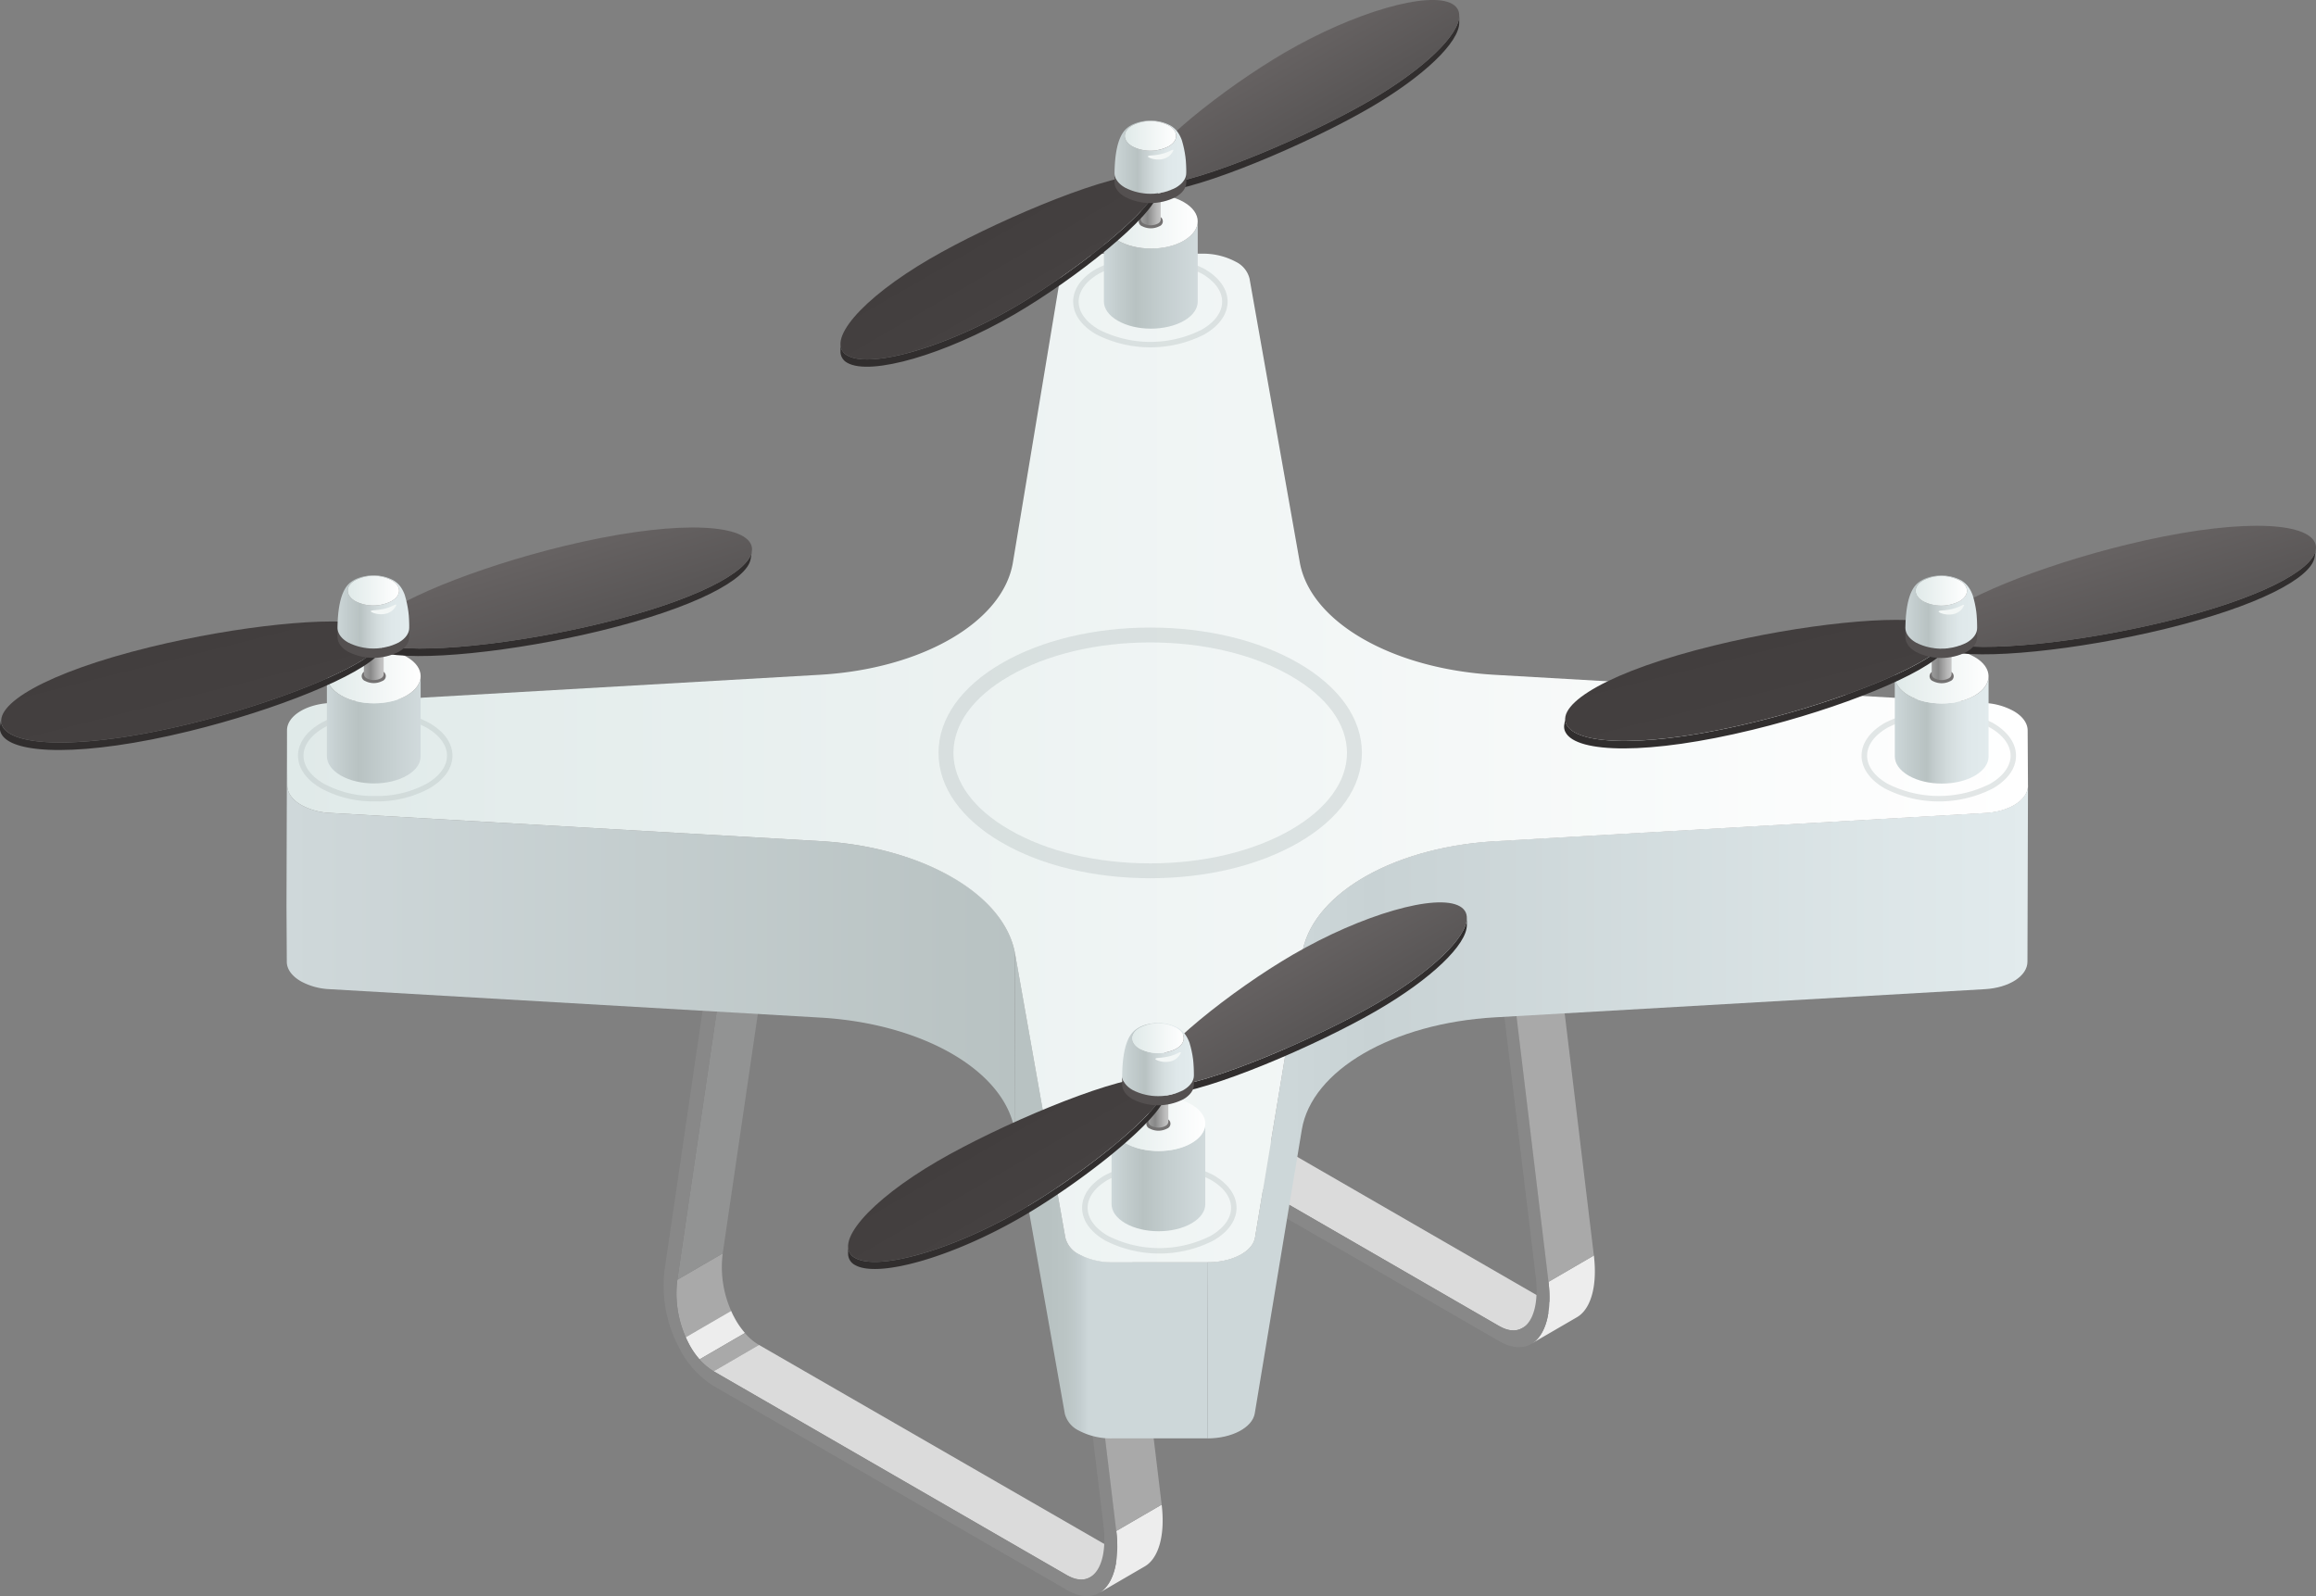 <svg xmlns="http://www.w3.org/2000/svg" xmlns:xlink="http://www.w3.org/1999/xlink" viewBox="0 0 587.14 404.67"><rect x="0" y="0" width="587.14" height="404.67" fill="#808080" stroke="none"/><defs><style>.cls-1{fill:none;}.cls-2{isolation:isolate;}.cls-3{fill:#a9a9a9;}.cls-4{fill:#ededed;}.cls-5{fill:#dbdbdb;}.cls-6{fill:#e9e9e9;}.cls-7{fill:#929393;}.cls-8{fill:#888;}.cls-9{fill:#c9c9c9;}.cls-10{fill:url(#linear-gradient);}.cls-11{fill:url(#linear-gradient-2);}.cls-12{fill:url(#linear-gradient-3);}.cls-13{fill:url(#linear-gradient-4);}.cls-14{fill:#bac4c4;opacity:0.4;}.cls-15{clip-path:url(#clip-path);}.cls-16{fill:url(#linear-gradient-5);}.cls-17{fill:url(#linear-gradient-6);}.cls-18{opacity:0.8;}.cls-19{fill:#545050;}.cls-20{clip-path:url(#clip-path-2);}.cls-21{fill:url(#linear-gradient-7);}.cls-22{fill:url(#linear-gradient-8);}.cls-23{clip-path:url(#clip-path-3);}.cls-24{fill:#312e2e;}.cls-25{clip-path:url(#clip-path-4);}.cls-26{fill:url(#linear-gradient-9);}.cls-27{fill:url(#linear-gradient-10);}.cls-28{clip-path:url(#clip-path-5);}.cls-29{clip-path:url(#clip-path-6);}.cls-30{fill:url(#linear-gradient-11);}.cls-31{fill:#f3f7f6;}.cls-32{fill:url(#linear-gradient-12);}.cls-33{clip-path:url(#clip-path-7);}.cls-34{fill:url(#linear-gradient-13);}.cls-35{fill:url(#linear-gradient-14);}.cls-36{clip-path:url(#clip-path-8);}.cls-37{fill:url(#linear-gradient-15);}.cls-38{fill:url(#linear-gradient-16);}.cls-39{clip-path:url(#clip-path-9);}.cls-40{clip-path:url(#clip-path-10);}.cls-41{fill:url(#linear-gradient-17);}.cls-42{fill:url(#linear-gradient-18);}.cls-43{clip-path:url(#clip-path-11);}.cls-44{clip-path:url(#clip-path-12);}.cls-45{fill:url(#linear-gradient-19);}.cls-46{fill:url(#linear-gradient-20);}.cls-47{clip-path:url(#clip-path-13);}.cls-48{fill:url(#linear-gradient-21);}.cls-49{fill:url(#linear-gradient-22);}.cls-50{clip-path:url(#clip-path-14);}.cls-51{fill:url(#linear-gradient-23);}.cls-52{fill:url(#linear-gradient-24);}.cls-53{clip-path:url(#clip-path-15);}.cls-54{clip-path:url(#clip-path-16);}.cls-55{fill:url(#linear-gradient-25);}.cls-56{fill:url(#linear-gradient-26);}.cls-57{clip-path:url(#clip-path-17);}.cls-58{clip-path:url(#clip-path-18);}.cls-59{fill:url(#linear-gradient-27);}.cls-60{fill:url(#linear-gradient-28);}.cls-61{clip-path:url(#clip-path-19);}.cls-62{fill:url(#linear-gradient-29);}.cls-63{fill:url(#linear-gradient-30);}.cls-64{clip-path:url(#clip-path-20);}.cls-65{fill:url(#linear-gradient-31);}.cls-66{fill:url(#linear-gradient-32);}.cls-67{clip-path:url(#clip-path-21);}.cls-68{clip-path:url(#clip-path-22);}.cls-69{fill:url(#linear-gradient-33);}.cls-70{fill:url(#linear-gradient-34);}.cls-71{clip-path:url(#clip-path-23);}.cls-72{clip-path:url(#clip-path-24);}.cls-73{fill:url(#linear-gradient-35);}.cls-74{fill:url(#linear-gradient-36);}</style><linearGradient id="linear-gradient" x1="72.63" y1="235.81" x2="257.33" y2="235.81" gradientUnits="userSpaceOnUse"><stop offset="0" stop-color="#cfd8da"/><stop offset="1" stop-color="#b8c2c2"/></linearGradient><linearGradient id="linear-gradient-2" x1="306.09" y1="281.92" x2="514.12" y2="281.92" gradientUnits="userSpaceOnUse"><stop offset="0.1" stop-color="#cdd7d9"/><stop offset="0.2" stop-color="#c8d2d4"/><stop offset="1" stop-color="#e2ebed"/></linearGradient><linearGradient id="linear-gradient-3" x1="257.2" y1="303.21" x2="306.22" y2="303.21" gradientUnits="userSpaceOnUse"><stop offset="0.18" stop-color="#b8c2c2"/><stop offset="0.27" stop-color="#bbc5c5"/><stop offset="0.34" stop-color="#c3cdcf"/><stop offset="0.38" stop-color="#cdd7d9"/></linearGradient><linearGradient id="linear-gradient-4" x1="72.76" y1="192.18" x2="514.12" y2="192.18" gradientUnits="userSpaceOnUse"><stop offset="0" stop-color="#e0eae9"/><stop offset="1" stop-color="#fff"/></linearGradient><clipPath id="clip-path"><path class="cls-1" d="M504.13,171.5l0,20.32c0,1.75-1.16,3.5-3.45,4.84-4.63,2.69-12.16,2.68-16.81,0-2.35-1.36-3.52-3.13-3.51-4.91l0-20.32c0,1.77,1.16,3.55,3.51,4.9,4.65,2.69,12.18,2.69,16.8,0C503,175,504.12,173.25,504.13,171.5Z"/></clipPath><linearGradient id="linear-gradient-5" x1="480.34" y1="185.05" x2="504.13" y2="185.05" gradientUnits="userSpaceOnUse"><stop offset="0" stop-color="#cdd7d9"/><stop offset="0.13" stop-color="#c4cecf"/><stop offset="0.34" stop-color="#b8c2c2"/><stop offset="0.43" stop-color="#c4cdce"/><stop offset="0.6" stop-color="#d5dedf"/><stop offset="0.78" stop-color="#dfe8ea"/><stop offset="1" stop-color="#e2ebed"/></linearGradient><linearGradient id="linear-gradient-6" x1="480.36" y1="171.46" x2="504.13" y2="171.46" xlink:href="#linear-gradient-4"/><clipPath id="clip-path-2"><path class="cls-1" d="M494.75,164.15V171a1.26,1.26,0,0,1-.73,1,3.94,3.94,0,0,1-3.57,0,1.28,1.28,0,0,1-.74-1v-6.88a1.26,1.26,0,0,0,.75,1,3.92,3.92,0,0,0,3.56,0A1.23,1.23,0,0,0,494.75,164.15Z"/></clipPath><linearGradient id="linear-gradient-7" x1="489.71" y1="168.31" x2="494.75" y2="168.31" gradientUnits="userSpaceOnUse"><stop offset="0" stop-color="#9c9c9c"/><stop offset="0.11" stop-color="#959595"/><stop offset="0.34" stop-color="#888"/><stop offset="0.49" stop-color="#999"/><stop offset="0.82" stop-color="#bababa"/><stop offset="1" stop-color="#c6c6c6"/></linearGradient><linearGradient id="linear-gradient-8" x1="489.71" y1="164.15" x2="494.75" y2="164.15" xlink:href="#linear-gradient-4"/><clipPath id="clip-path-3"><path class="cls-1" d="M587.1,139.35l-.3,1.91c-.85,5.29-14.39,12.45-37.81,18.17-22.15,5.41-46.95,8-56,5.54l.3-1.91c9.08,2.47,33.89-.13,56-5.54C572.72,151.8,586.26,144.64,587.1,139.35Z"/></clipPath><clipPath id="clip-path-4"><path class="cls-1" d="M396.53,183.69l.3-1.91a3,3,0,0,0,.31,1.94c2.79,5.37,21.12,5.8,47.56-.66,22.17-5.42,43.8-14.15,48.56-20L493,165c-4.77,5.85-26.39,14.59-48.57,20-26.44,6.46-44.77,6-47.55.66A3,3,0,0,1,396.53,183.69Z"/></clipPath><linearGradient id="linear-gradient-9" x1="442.07" y1="161.18" x2="449.48" y2="190.49" gradientUnits="userSpaceOnUse"><stop offset="0" stop-color="#423e3e"/><stop offset="1" stop-color="#454141"/></linearGradient><linearGradient id="linear-gradient-10" x1="536.09" y1="139.62" x2="542.23" y2="159.63" gradientUnits="userSpaceOnUse"><stop offset="0" stop-color="#666262"/><stop offset="1" stop-color="#585555"/></linearGradient><clipPath id="clip-path-5"><path class="cls-1" d="M501.23,159.23v2.36c0,1.34-.89,2.67-2.65,3.69a14.15,14.15,0,0,1-12.86,0c-1.79-1-2.69-2.39-2.68-3.75v-2.35c0,1.36.9,2.72,2.69,3.75a14.15,14.15,0,0,0,12.86,0C500.35,161.91,501.23,160.57,501.23,159.23Z"/></clipPath><clipPath id="clip-path-6"><path class="cls-1" d="M497.15,147.13a6.46,6.46,0,0,1,3,3.92,25.74,25.74,0,0,1,1.08,8.18c0,1.34-.88,2.68-2.64,3.7a14.15,14.15,0,0,1-12.86,0c-1.79-1-2.69-2.39-2.69-3.75.13-8.78,2.41-10.74,3.27-11.47a8.79,8.79,0,0,1,5.3-1.78,10.7,10.7,0,0,1,5.54,1.2.4.4,0,0,0-.41,0,10.11,10.11,0,0,0-9.18,0c-2.53,1.47-2.52,3.85,0,5.32a10.11,10.11,0,0,0,9.18,0c2.53-1.47,2.52-3.85,0-5.32A.4.4,0,0,1,497.15,147.13Z"/></clipPath><linearGradient id="linear-gradient-11" x1="482.73" y1="155.2" x2="500.83" y2="155.2" xlink:href="#linear-gradient-5"/><linearGradient id="linear-gradient-12" x1="485.67" y1="149.8" x2="498.66" y2="149.8" xlink:href="#linear-gradient-4"/><clipPath id="clip-path-7"><path class="cls-1" d="M106.64,171.46l0,20.32c0,1.76-1.15,3.5-3.45,4.84-4.63,2.69-12.16,2.68-16.81,0-2.34-1.36-3.51-3.13-3.51-4.9l0-20.33c0,1.77,1.17,3.55,3.51,4.9,4.65,2.69,12.18,2.69,16.81,0C105.48,175,106.63,173.21,106.64,171.46Z"/></clipPath><linearGradient id="linear-gradient-13" x1="82.85" y1="185.01" x2="106.64" y2="185.01" gradientUnits="userSpaceOnUse"><stop offset="0" stop-color="#cdd7d9"/><stop offset="0.13" stop-color="#c4cecf"/><stop offset="0.34" stop-color="#b8c2c2"/><stop offset="0.6" stop-color="#c3cdce"/><stop offset="1" stop-color="#d1dadc"/></linearGradient><linearGradient id="linear-gradient-14" x1="82.87" y1="171.42" x2="106.64" y2="171.42" xlink:href="#linear-gradient-4"/><clipPath id="clip-path-8"><path class="cls-1" d="M97.27,164.12V171a1.26,1.26,0,0,1-.73,1A3.92,3.92,0,0,1,93,172a1.28,1.28,0,0,1-.75-1V164.1a1.25,1.25,0,0,0,.74,1,3.92,3.92,0,0,0,3.56,0A1.25,1.25,0,0,0,97.27,164.12Z"/></clipPath><linearGradient id="linear-gradient-15" x1="92.22" y1="168.27" x2="97.27" y2="168.27" xlink:href="#linear-gradient-7"/><linearGradient id="linear-gradient-16" x1="92.23" y1="164.11" x2="97.27" y2="164.11" xlink:href="#linear-gradient-4"/><clipPath id="clip-path-9"><path class="cls-1" d="M190.61,139.79l-.3,1.91c-.84,5.29-14.38,12.44-37.81,18.16-22.14,5.41-46.95,8-56,5.55l.31-1.91c9.08,2.46,33.88-.14,56-5.55C176.23,152.23,189.77,145.08,190.61,139.79Z"/></clipPath><clipPath id="clip-path-10"><path class="cls-1" d="M0,184.12l.31-1.91a3.08,3.08,0,0,0,.31,1.95c2.78,5.36,21.11,5.79,47.55-.66,22.18-5.42,43.8-14.16,48.57-20l-.31,1.91c-4.76,5.85-26.39,14.58-48.56,20-26.44,6.45-44.77,6-47.56.66A3.08,3.08,0,0,1,0,184.12Z"/></clipPath><linearGradient id="linear-gradient-17" x1="45.59" y1="161.62" x2="52.99" y2="190.93" xlink:href="#linear-gradient-9"/><linearGradient id="linear-gradient-18" x1="139.6" y1="140.05" x2="145.75" y2="160.07" xlink:href="#linear-gradient-10"/><clipPath id="clip-path-11"><path class="cls-1" d="M103.75,159.2v2.35c0,1.34-.88,2.67-2.64,3.7a14.15,14.15,0,0,1-12.86,0c-1.8-1-2.69-2.4-2.69-3.75v-2.35c0,1.35.89,2.71,2.68,3.74a14.15,14.15,0,0,0,12.86,0C102.86,161.87,103.74,160.54,103.75,159.2Z"/></clipPath><clipPath id="clip-path-12"><path class="cls-1" d="M99.66,147.1a6.38,6.38,0,0,1,3,3.91,26.07,26.07,0,0,1,1.08,8.19c0,1.34-.89,2.67-2.65,3.69a14.15,14.15,0,0,1-12.86,0c-1.79-1-2.69-2.39-2.68-3.74.12-8.79,2.4-10.74,3.27-11.48a8.72,8.72,0,0,1,5.3-1.78,10.6,10.6,0,0,1,5.53,1.21.36.36,0,0,0-.4,0,10.13,10.13,0,0,0-9.19,0c-2.53,1.47-2.52,3.85,0,5.32a10.13,10.13,0,0,0,9.19,0c2.53-1.47,2.51-3.85,0-5.32A.36.36,0,0,1,99.66,147.1Z"/></clipPath><linearGradient id="linear-gradient-19" x1="85.24" y1="155.16" x2="103.34" y2="155.16" xlink:href="#linear-gradient-5"/><linearGradient id="linear-gradient-20" x1="88.18" y1="149.76" x2="101.18" y2="149.76" xlink:href="#linear-gradient-4"/><clipPath id="clip-path-13"><path class="cls-1" d="M303.64,56.15l0,20.33c0,1.75-1.16,3.5-3.45,4.83C295.54,84,288,84,283.36,81.31c-2.35-1.35-3.52-3.13-3.51-4.9l0-20.33c0,1.78,1.16,3.55,3.51,4.91,4.65,2.68,12.18,2.69,16.8,0C302.48,59.65,303.63,57.9,303.64,56.15Z"/></clipPath><linearGradient id="linear-gradient-21" x1="279.85" y1="69.71" x2="303.64" y2="69.71" xlink:href="#linear-gradient-13"/><linearGradient id="linear-gradient-22" x1="279.87" y1="56.12" x2="303.64" y2="56.12" xlink:href="#linear-gradient-4"/><clipPath id="clip-path-14"><path class="cls-1" d="M294.26,48.81v6.88a1.23,1.23,0,0,1-.73,1,3.94,3.94,0,0,1-3.57,0,1.26,1.26,0,0,1-.74-1V48.8a1.28,1.28,0,0,0,.75,1,3.92,3.92,0,0,0,3.56,0A1.26,1.26,0,0,0,294.26,48.81Z"/></clipPath><linearGradient id="linear-gradient-23" x1="289.22" y1="52.97" x2="294.26" y2="52.97" xlink:href="#linear-gradient-7"/><linearGradient id="linear-gradient-24" x1="289.22" y1="48.8" x2="294.26" y2="48.8" xlink:href="#linear-gradient-4"/><clipPath id="clip-path-15"><path class="cls-1" d="M369.94,4V5.76c0,4.9-8.81,13.53-22.75,21.63-15.28,8.88-42.85,20.67-53.53,21.26V46.83c10.68-.58,38.24-12.38,53.52-21.26C361.13,17.47,369.93,8.84,369.94,4Z"/></clipPath><clipPath id="clip-path-16"><path class="cls-1" d="M213.07,89V87.19a3.22,3.22,0,0,0,1.76,2.94c5.89,3.4,24.85-2.08,42.33-12.24C272.45,69,292.72,53,293.67,46.83v1.82c-1,6.17-21.22,22.18-36.5,31.06C239.67,89.87,220.71,95.35,214.82,92A3.22,3.22,0,0,1,213.07,89Z"/></clipPath><linearGradient id="linear-gradient-25" x1="248.15" y1="58.45" x2="258.83" y2="76.93" xlink:href="#linear-gradient-9"/><linearGradient id="linear-gradient-26" x1="323.94" y1="13.97" x2="334.29" y2="31.9" xlink:href="#linear-gradient-10"/><clipPath id="clip-path-17"><path class="cls-1" d="M300.74,43.89v2.35c0,1.34-.89,2.68-2.65,3.7a14.15,14.15,0,0,1-12.86,0c-1.79-1-2.69-2.39-2.68-3.75V43.84c0,1.36.9,2.71,2.69,3.75a14.15,14.15,0,0,0,12.86,0C299.86,46.57,300.74,45.23,300.74,43.89Z"/></clipPath><clipPath id="clip-path-18"><path class="cls-1" d="M296.66,31.79a6.51,6.51,0,0,1,3,3.91,26.24,26.24,0,0,1,1.07,8.19c0,1.34-.88,2.68-2.64,3.7a14.15,14.15,0,0,1-12.86,0c-1.79-1-2.69-2.39-2.69-3.75.13-8.79,2.41-10.74,3.27-11.47a8.77,8.77,0,0,1,5.3-1.79,10.63,10.63,0,0,1,5.54,1.21.38.38,0,0,0-.41,0,10.11,10.11,0,0,0-9.18,0c-2.53,1.47-2.52,3.86,0,5.33a10.11,10.11,0,0,0,9.18,0c2.53-1.47,2.52-3.86,0-5.33A.38.38,0,0,1,296.66,31.79Z"/></clipPath><linearGradient id="linear-gradient-27" x1="282.24" y1="39.86" x2="300.34" y2="39.86" xlink:href="#linear-gradient-5"/><linearGradient id="linear-gradient-28" x1="285.18" y1="34.46" x2="298.17" y2="34.46" xlink:href="#linear-gradient-4"/><clipPath id="clip-path-19"><path class="cls-1" d="M305.56,285v20.32c0,1.76-1.16,3.5-3.46,4.84-4.62,2.69-12.15,2.68-16.8,0-2.35-1.36-3.52-3.13-3.51-4.9l0-20.33c0,1.77,1.16,3.55,3.51,4.9,4.65,2.69,12.17,2.69,16.8,0C304.41,288.45,305.56,286.7,305.56,285Z"/></clipPath><linearGradient id="linear-gradient-29" x1="281.78" y1="298.5" x2="305.56" y2="298.5" xlink:href="#linear-gradient-13"/><linearGradient id="linear-gradient-30" x1="281.8" y1="284.91" x2="305.56" y2="284.91" xlink:href="#linear-gradient-4"/><clipPath id="clip-path-20"><path class="cls-1" d="M296.19,277.61v6.87a1.28,1.28,0,0,1-.73,1,3.94,3.94,0,0,1-3.57,0,1.28,1.28,0,0,1-.74-1v-6.88a1.26,1.26,0,0,0,.75,1,3.92,3.92,0,0,0,3.56,0A1.23,1.23,0,0,0,296.19,277.61Z"/></clipPath><linearGradient id="linear-gradient-31" x1="291.15" y1="281.76" x2="296.19" y2="281.76" xlink:href="#linear-gradient-7"/><linearGradient id="linear-gradient-32" x1="291.15" y1="277.6" x2="296.19" y2="277.6" xlink:href="#linear-gradient-4"/><clipPath id="clip-path-21"><path class="cls-1" d="M371.87,232.74v1.82c0,4.89-8.82,13.52-22.75,21.62-15.28,8.88-42.85,20.68-53.53,21.26v-1.81c10.68-.59,38.24-12.38,53.52-21.26C363.06,246.27,371.86,237.64,371.87,232.74Z"/></clipPath><clipPath id="clip-path-22"><path class="cls-1" d="M215,317.8V316a3.23,3.23,0,0,0,1.76,2.94c5.89,3.4,24.85-2.08,42.33-12.24,15.28-8.88,35.55-24.89,36.51-31.06v1.81c-.95,6.18-21.22,22.18-36.5,31.06-17.49,10.17-36.45,15.64-42.34,12.24A3.23,3.23,0,0,1,215,317.8Z"/></clipPath><linearGradient id="linear-gradient-33" x1="250.08" y1="287.24" x2="260.76" y2="305.73" xlink:href="#linear-gradient-9"/><linearGradient id="linear-gradient-34" x1="325.87" y1="242.77" x2="336.22" y2="260.69" xlink:href="#linear-gradient-10"/><clipPath id="clip-path-23"><path class="cls-1" d="M302.67,272.69V275c0,1.34-.89,2.68-2.65,3.7a14.15,14.15,0,0,1-12.86,0c-1.79-1-2.69-2.4-2.68-3.75v-2.35c0,1.35.9,2.71,2.69,3.75a14.21,14.21,0,0,0,12.86,0C301.79,275.36,302.67,274,302.67,272.69Z"/></clipPath><clipPath id="clip-path-24"><path class="cls-1" d="M298.59,260.59a6.41,6.41,0,0,1,3,3.91,25.76,25.76,0,0,1,1.08,8.19c0,1.34-.88,2.67-2.64,3.7a14.21,14.21,0,0,1-12.86,0c-1.79-1-2.69-2.4-2.69-3.75.12-8.79,2.41-10.74,3.27-11.48a8.79,8.79,0,0,1,5.3-1.78,10.63,10.63,0,0,1,5.54,1.21.38.38,0,0,0-.41,0,10.11,10.11,0,0,0-9.18,0c-2.53,1.47-2.52,3.85,0,5.32a10.11,10.11,0,0,0,9.18,0c2.53-1.47,2.52-3.85,0-5.32A.38.38,0,0,1,298.59,260.59Z"/></clipPath><linearGradient id="linear-gradient-35" x1="284.17" y1="268.65" x2="302.27" y2="268.65" xlink:href="#linear-gradient-5"/><linearGradient id="linear-gradient-36" x1="287.11" y1="263.25" x2="300.1" y2="263.25" xlink:href="#linear-gradient-4"/></defs><g id="Слой_2" data-name="Слой 2"><g id="GRAPHICS"><g id="_13" data-name="13"><g class="cls-2"><g class="cls-2"><g class="cls-2"><path class="cls-3" d="M171.72,324.48l11.5-6.68a27.32,27.32,0,0,0,2.14,14.57l-11.51,6.68a27.18,27.18,0,0,1-2.13-14.57Z"/><path class="cls-4" d="M173.85,339.05l11.51-6.68c.21.48.44,1,.68,1.42a20.77,20.77,0,0,0,2.82,4.18l-11.51,6.69a21.06,21.06,0,0,1-2.82-4.18c-.24-.47-.47-.94-.68-1.43Z"/><path class="cls-3" d="M177.35,344.66,188.86,338a14,14,0,0,0,3.55,3l-11.51,6.69a14.44,14.44,0,0,1-3.55-3Z"/></g></g><path class="cls-5" d="M282,392.65,192.41,341l-11.51,6.69,89.55,51.7c2.25,1.29,4.27,1.48,5.9.54l11.5-6.69C286.23,394.13,284.2,394,282,392.65Z"/><polygon class="cls-6" points="181.13 235.63 192.64 228.95 195.89 231.4 184.39 238.09 181.13 235.63"/><polygon class="cls-7" points="184.39 238.09 171.72 324.48 183.22 317.8 195.89 231.4 184.39 238.09"/><g class="cls-2"><path class="cls-4" d="M283,388.17l11.5-6.68c.86,7.14-.51,12.85-3.67,15.25a6.64,6.64,0,0,1-.65.43l-11.5,6.69a6.62,6.62,0,0,0,.64-.44c3.16-2.4,4.54-8.11,3.68-15.25Z"/></g><path class="cls-8" d="M283,388.17,270.85,287.43l-3.25-1.3,12.16,100.73c.71,6-.37,10.75-2.92,12.69-1.69,1.3-3.91,1.22-6.39-.21l-89.55-51.7a17.41,17.41,0,0,1-6.37-7.16,27.38,27.38,0,0,1-2.81-16l12.67-86.39-3.25-2.46-12.67,86.43a33.37,33.37,0,0,0,3.58,19.45,24.35,24.35,0,0,0,8.84,9.89l89.55,51.7c3.42,2,6.57,2.09,8.87.32C282.47,401,283.85,395.31,283,388.17Z"/><polygon class="cls-3" points="270.85 287.43 282.36 280.75 294.5 381.49 282.99 388.18 270.85 287.43"/><polygon class="cls-9" points="267.6 286.13 279.1 279.44 282.36 280.75 270.85 287.43 267.6 286.13"/></g><g class="cls-2"><g class="cls-2"><g class="cls-2"><path class="cls-3" d="M281.29,261.34l11.51-6.69a27.29,27.29,0,0,0,2.13,14.57l-11.5,6.69a27.32,27.32,0,0,1-2.14-14.57Z"/><path class="cls-4" d="M283.43,275.91l11.5-6.69c.22.48.44,1,.69,1.43a21.33,21.33,0,0,0,2.81,4.18l-11.5,6.68a20.77,20.77,0,0,1-2.82-4.18c-.24-.46-.47-.94-.68-1.42Z"/><path class="cls-3" d="M286.93,281.51l11.5-6.68a14.18,14.18,0,0,0,3.55,3l-11.5,6.69a14.22,14.22,0,0,1-3.55-3Z"/></g></g><path class="cls-5" d="M391.53,329.5,302,277.8l-11.5,6.69L380,336.19c2.25,1.3,4.27,1.48,5.89.54L397.43,330C395.81,331,393.78,330.8,391.53,329.5Z"/><polygon class="cls-6" points="290.71 172.49 302.22 165.8 305.47 168.25 293.96 174.94 290.71 172.49"/><polygon class="cls-7" points="293.96 174.94 281.3 261.34 292.8 254.65 305.47 168.25 293.96 174.94"/><g class="cls-2"><path class="cls-4" d="M392.57,325l11.5-6.69c.86,7.14-.51,12.85-3.67,15.25a6.64,6.64,0,0,1-.65.43l-11.51,6.69a5.7,5.7,0,0,0,.65-.44c3.16-2.39,4.53-8.1,3.68-15.24Z"/></g><path class="cls-8" d="M392.57,325,380.43,224.28l-3.25-1.3,12.15,100.73c.72,6-.36,10.76-2.91,12.69-1.7,1.3-3.91,1.22-6.39-.21l-89.55-51.7a17.28,17.28,0,0,1-6.37-7.16,27.45,27.45,0,0,1-2.82-16L294,174.94l-3.25-2.45L278,258.91a33.57,33.57,0,0,0,3.58,19.46,24.41,24.41,0,0,0,8.85,9.88L380,340c3.42,2,6.57,2.09,8.87.32C392.05,337.88,393.42,332.17,392.57,325Z"/><polygon class="cls-3" points="380.43 224.28 391.93 217.6 404.07 318.34 392.57 325.03 380.43 224.28"/><polygon class="cls-9" points="377.18 222.98 388.68 216.29 391.93 217.6 380.43 224.28 377.18 222.98"/></g><path class="cls-10" d="M241.43,222.41c-8.75-5-20.42-8.4-33.43-9.15L83.7,206.11a16.73,16.73,0,0,1-7.31-2c-2.19-1.26-3.54-3-3.56-4.94l-.07-14-.13,44.69.08,14c0,1.92,1.36,3.67,3.56,4.94a16.65,16.65,0,0,0,7.31,2L207.87,258c13,.74,24.68,4.1,33.43,9.15s14.57,11.79,15.9,19.33l.13-44.69C256,234.21,250.17,227.46,241.43,222.41Z"/><path class="cls-11" d="M503.33,206.11l-124.22,7.15c-26,1.49-46.51,13.41-49,28.48l-11.94,72c-.61,3.57-5.77,6.28-11.95,6.27l-.13,44.69c6.18,0,11.34-2.71,12-6.28l11.94-72c2.49-15.07,23-27,49-28.48L503.2,250.8c6.14-.35,10.82-3.35,10.79-7l.13-44.68C514.14,202.76,509.47,205.76,503.33,206.11Z"/><path class="cls-12" d="M282.1,320a17.38,17.38,0,0,1-8.53-2,6.57,6.57,0,0,1-3.49-4.24l-12.75-72-.13,44.69,12.75,72a6.57,6.57,0,0,0,3.5,4.24,17.33,17.33,0,0,0,8.52,2h24.12l.13-44.69Z"/><path class="cls-13" d="M510.49,180.29c2.19,1.26,3.54,3,3.55,4.91l.08,14c0,3.59-4.65,6.59-10.79,6.94l-124.22,7.15c-26,1.49-46.51,13.41-49,28.48l-11.94,72c-.61,3.57-5.77,6.28-11.95,6.27H282.1a17.38,17.38,0,0,1-8.53-2,6.57,6.57,0,0,1-3.49-4.24l-12.75-72c-1.33-7.53-7.16-14.28-15.9-19.33S221,214,208,213.26L83.7,206.11a16.73,16.73,0,0,1-7.31-2c-2.19-1.26-3.54-3-3.56-4.94l-.07-14c0-3.57,4.65-6.56,10.81-6.93l124.22-7.15c26-1.5,46.49-13.42,49-28.48l11.95-72c.58-3.56,5.74-6.28,11.92-6.29h24.12a17.51,17.51,0,0,1,8.51,2.05,6.5,6.5,0,0,1,3.48,4.24l12.75,72c1.35,7.53,7.18,14.27,15.93,19.32s20.4,8.41,33.4,9.16l124.3,7.15A16.78,16.78,0,0,1,510.49,180.29Z"/><path class="cls-14" d="M329.15,168.11c-10.06-5.8-23.4-9-37.55-9s-27.5,3.21-37.56,9c-10.39,6-16.11,14.09-16.11,22.78s5.72,16.78,16.11,22.78c10.06,5.81,23.4,9,37.56,9s27.49-3.2,37.55-9c10.39-6,16.11-14.09,16.11-22.78S339.54,174.11,329.15,168.11Zm-1.89,42.28c-9.5,5.48-22.16,8.51-35.66,8.51s-26.17-3-35.67-8.51c-9.17-5.29-14.22-12.22-14.22-19.5s5-14.21,14.22-19.5c9.5-5.48,22.16-8.5,35.67-8.5s26.16,3,35.66,8.5c9.17,5.29,14.22,12.22,14.22,19.5S336.43,205.1,327.26,210.39Z"/><path class="cls-14" d="M307.6,297.93a30.17,30.17,0,0,0-27.4,0c-3.79,2.18-5.87,5.13-5.87,8.3s2.08,6.12,5.87,8.31a30.17,30.17,0,0,0,27.4,0c3.79-2.19,5.88-5.14,5.88-8.31S311.39,300.11,307.6,297.93Zm-.69,15.42a28.85,28.85,0,0,1-26,0c-3.34-1.93-5.18-4.46-5.18-7.12s1.84-5.18,5.18-7.11a28.85,28.85,0,0,1,26,0c3.35,1.93,5.19,4.46,5.19,7.11S310.26,311.42,306.91,313.35Z"/><path class="cls-14" d="M305.33,68.17a30.17,30.17,0,0,0-27.4,0c-3.79,2.19-5.87,5.14-5.87,8.31s2.08,6.12,5.87,8.31a30.25,30.25,0,0,0,27.4,0c3.79-2.19,5.88-5.14,5.88-8.31S309.12,70.36,305.33,68.17Zm-.69,15.42a28.85,28.85,0,0,1-26,0c-3.34-1.93-5.18-4.45-5.18-7.11s1.84-5.18,5.18-7.12a28.85,28.85,0,0,1,26,0c3.35,1.94,5.19,4.46,5.19,7.12S308,81.66,304.64,83.59Z"/><path class="cls-14" d="M505.22,183.3a30.17,30.17,0,0,0-27.4,0c-3.79,2.18-5.88,5.13-5.88,8.3s2.09,6.12,5.88,8.31a30.17,30.17,0,0,0,27.4,0c3.79-2.19,5.87-5.14,5.87-8.31S509,185.48,505.22,183.3Zm-.69,15.42a28.85,28.85,0,0,1-26,0c-3.35-1.93-5.19-4.46-5.19-7.12s1.84-5.18,5.19-7.11a28.85,28.85,0,0,1,26,0c3.34,1.93,5.18,4.46,5.18,7.11S507.87,196.79,504.53,198.72Z"/><path class="cls-14" d="M108.83,183.3A27.85,27.85,0,0,0,95.13,180a27.82,27.82,0,0,0-13.7,3.29c-3.79,2.18-5.88,5.13-5.88,8.3s2.09,6.12,5.88,8.31a27.82,27.82,0,0,0,13.7,3.29,27.85,27.85,0,0,0,13.7-3.29c3.79-2.19,5.87-5.14,5.87-8.31S112.62,185.48,108.83,183.3Zm-.69,15.42a26.49,26.49,0,0,1-13,3.1,26.43,26.43,0,0,1-13-3.1c-3.35-1.93-5.19-4.46-5.19-7.12s1.84-5.18,5.19-7.11a26.43,26.43,0,0,1,13-3.1,26.49,26.49,0,0,1,13,3.1c3.34,1.93,5.18,4.46,5.18,7.11S111.48,196.79,108.14,198.72Z"/><g class="cls-2"><g class="cls-2"><g class="cls-15"><path class="cls-16" d="M504.13,171.5l0,20.32c0,1.75-1.16,3.5-3.45,4.84-4.63,2.69-12.16,2.68-16.81,0-2.35-1.36-3.52-3.13-3.51-4.91l0-20.32c0,1.77,1.16,3.55,3.51,4.9,4.65,2.69,12.18,2.69,16.8,0,2.3-1.34,3.45-3.08,3.46-4.83Z"/></g></g><path class="cls-17" d="M500.62,166.59c4.65,2.69,4.68,7,.05,9.74s-12.15,2.69-16.8,0-4.69-7.05-.06-9.74S496,163.9,500.62,166.59Z"/><g class="cls-18"><path class="cls-19" d="M494.39,170.21a1.32,1.32,0,0,1,0,2.5,4.77,4.77,0,0,1-4.32,0,1.32,1.32,0,0,1,0-2.5A4.77,4.77,0,0,1,494.39,170.21Z"/></g></g><g class="cls-2"><g class="cls-2"><g class="cls-20"><path class="cls-21" d="M494.75,164.15V171a1.26,1.26,0,0,1-.73,1,3.94,3.94,0,0,1-3.57,0,1.28,1.28,0,0,1-.74-1v-6.88a1.26,1.26,0,0,0,.75,1,3.92,3.92,0,0,0,3.56,0,1.23,1.23,0,0,0,.73-1Z"/></g></g><path class="cls-22" d="M494,163.11a1.09,1.09,0,0,1,0,2.07,3.92,3.92,0,0,1-3.56,0,1.09,1.09,0,0,1,0-2.07A3.92,3.92,0,0,1,494,163.11Z"/></g><g class="cls-2"><g class="cls-2"><g class="cls-23"><path class="cls-24" d="M587.1,139.35l-.3,1.91c-.85,5.29-14.39,12.45-37.81,18.17-22.15,5.41-46.95,8-56,5.54l.3-1.91c9.08,2.47,33.89-.13,56-5.54,23.43-5.72,37-12.88,37.81-18.17Z"/></g></g><g class="cls-2"><g class="cls-25"><g class="cls-2"><path class="cls-24" d="M493.26,163.06,493,165c-4.77,5.85-26.39,14.59-48.57,20-26.44,6.46-44.77,6-47.55.66a3,3,0,0,1-.31-1.94l.3-1.91a3,3,0,0,0,.31,1.94c2.79,5.37,21.12,5.8,47.56-.66,22.17-5.42,43.8-14.15,48.56-20Z"/></g></g></g><path class="cls-26" d="M490.29,158c-9.38-2.3-33.81.31-55.68,5.65-26.44,6.45-40.25,14.73-37.47,20.1s21.12,5.8,47.56-.66c22.17-5.42,43.8-14.15,48.56-20Z"/><path class="cls-27" d="M586.79,137.41c-2.78-5.37-21.15-5.79-47.58.67-22.15,5.4-43.77,14.14-48.54,20l-.38-.1,3,5.09c9.08,2.47,33.89-.13,56-5.54C575.73,151.06,589.57,142.78,586.79,137.41Z"/></g><g class="cls-2"><g class="cls-2"><g class="cls-28"><path class="cls-19" d="M501.23,159.23v2.36c0,1.34-.89,2.67-2.65,3.69a14.15,14.15,0,0,1-12.86,0c-1.79-1-2.69-2.39-2.68-3.75v-2.35c0,1.36.9,2.72,2.69,3.75a14.15,14.15,0,0,0,12.86,0c1.76-1,2.64-2.36,2.64-3.7Z"/></g></g><g class="cls-2"><g class="cls-29"><g class="cls-2"><path class="cls-30" d="M497.15,147.13a.4.4,0,0,0-.41,0c2.55,1.47,2.56,3.85,0,5.32a10.11,10.11,0,0,1-9.18,0c-2.55-1.47-2.56-3.85,0-5.32a10.11,10.11,0,0,1,9.18,0,.37.37,0,0,1,.39,0c-4.08-2.17-8.9-1.06-10.82.58-.86.74-3.14,2.69-3.27,11.47,0,1.36.9,2.72,2.69,3.75a14.15,14.15,0,0,0,12.86,0c1.76-1,2.64-2.36,2.64-3.7C501.23,149.69,498.47,148,497.15,147.13Z"/><path class="cls-31" d="M491.46,155c.26-.16.26-.16,1.16-.24a15.1,15.1,0,0,0,2.44-.39,11.26,11.26,0,0,0,2.26-.85,1.19,1.19,0,0,1,.25-.13,2.58,2.58,0,0,1,.4,0c-1.58,3.7-6.26,2.22-6.51,1.69a0,0,0,0,1,0,0Z"/></g></g></g><path class="cls-32" d="M496.74,147.14c2.55,1.47,2.56,3.85,0,5.32a10.11,10.11,0,0,1-9.18,0c-2.55-1.47-2.56-3.85,0-5.32A10.11,10.11,0,0,1,496.74,147.14Z"/></g><g class="cls-2"><g class="cls-2"><g class="cls-33"><path class="cls-34" d="M106.64,171.46l0,20.32c0,1.76-1.15,3.5-3.45,4.84-4.63,2.69-12.16,2.68-16.81,0-2.34-1.36-3.51-3.13-3.51-4.9l0-20.33c0,1.77,1.17,3.55,3.51,4.9,4.65,2.69,12.18,2.69,16.81,0,2.29-1.33,3.44-3.08,3.45-4.83Z"/></g></g><path class="cls-35" d="M103.13,166.56c4.66,2.68,4.68,7,.06,9.73S91,179,86.38,176.29s-4.68-7-.06-9.73S98.47,163.87,103.13,166.56Z"/><g class="cls-18"><path class="cls-19" d="M96.91,170.17a1.32,1.32,0,0,1,0,2.5,4.71,4.71,0,0,1-4.32,0,1.32,1.32,0,0,1,0-2.5A4.77,4.77,0,0,1,96.91,170.17Z"/></g></g><g class="cls-2"><g class="cls-2"><g class="cls-36"><path class="cls-37" d="M97.27,164.12V171a1.26,1.26,0,0,1-.73,1A3.92,3.92,0,0,1,93,172a1.28,1.28,0,0,1-.75-1V164.1a1.25,1.25,0,0,0,.74,1,3.92,3.92,0,0,0,3.56,0,1.25,1.25,0,0,0,.74-1Z"/></g></g><path class="cls-38" d="M96.52,163.08c1,.57,1,1.49,0,2.06a3.92,3.92,0,0,1-3.56,0,1.09,1.09,0,0,1,0-2.06A3.92,3.92,0,0,1,96.52,163.08Z"/></g><g class="cls-2"><g class="cls-2"><g class="cls-39"><path class="cls-24" d="M190.61,139.79l-.3,1.91c-.84,5.29-14.38,12.44-37.81,18.16-22.14,5.41-46.95,8-56,5.55l.31-1.91c9.08,2.46,33.88-.14,56-5.55,23.42-5.72,37-12.87,37.8-18.16Z"/></g></g><g class="cls-2"><g class="cls-40"><g class="cls-2"><path class="cls-24" d="M96.78,163.5l-.31,1.91c-4.76,5.85-26.39,14.58-48.56,20-26.44,6.45-44.77,6-47.56.66A3.08,3.08,0,0,1,0,184.12l.31-1.91a3.08,3.08,0,0,0,.31,1.95c2.78,5.36,21.11,5.79,47.55-.66,22.18-5.42,43.8-14.16,48.57-20Z"/></g></g></g><path class="cls-41" d="M93.8,158.4c-9.37-2.29-33.8.31-55.68,5.65C11.68,170.51-2.13,178.79.66,184.16s21.11,5.79,47.55-.66c22.18-5.42,43.8-14.16,48.57-20Z"/><path class="cls-42" d="M190.3,137.84c-2.78-5.36-21.14-5.78-47.58.67-22.15,5.41-43.77,14.15-48.54,20l-.38-.1,3,5.1c9.08,2.46,33.88-.14,56-5.55C179.25,151.5,193.09,143.21,190.3,137.84Z"/></g><g class="cls-2"><g class="cls-2"><g class="cls-43"><path class="cls-19" d="M103.75,159.2v2.35c0,1.34-.88,2.67-2.64,3.7a14.15,14.15,0,0,1-12.86,0c-1.8-1-2.69-2.4-2.69-3.75v-2.35c0,1.35.89,2.71,2.68,3.74a14.15,14.15,0,0,0,12.86,0c1.76-1,2.64-2.35,2.65-3.69Z"/></g></g><g class="cls-2"><g class="cls-44"><g class="cls-2"><path class="cls-45" d="M99.66,147.1a.36.36,0,0,0-.4,0c2.54,1.47,2.56,3.85,0,5.32a10.13,10.13,0,0,1-9.19,0c-2.55-1.47-2.56-3.85,0-5.32a10.13,10.13,0,0,1,9.19,0,.37.37,0,0,1,.39,0c-4.08-2.17-8.91-1.06-10.82.58-.86.74-3.15,2.69-3.27,11.47,0,1.36.89,2.72,2.68,3.75a14.15,14.15,0,0,0,12.86,0c1.76-1,2.64-2.35,2.65-3.69C103.75,149.66,101,147.93,99.66,147.1Z"/><path class="cls-31" d="M94,154.94c.27-.16.27-.16,1.16-.24a15.1,15.1,0,0,0,2.44-.39,11.26,11.26,0,0,0,2.26-.85,1.49,1.49,0,0,1,.25-.13,1.8,1.8,0,0,1,.4,0C98.9,157,94.23,155.52,94,155a0,0,0,0,1,0,0Z"/></g></g></g><path class="cls-46" d="M99.26,147.1c2.54,1.47,2.56,3.85,0,5.32a10.13,10.13,0,0,1-9.19,0c-2.55-1.47-2.56-3.85,0-5.32A10.13,10.13,0,0,1,99.26,147.1Z"/></g><g class="cls-2"><g class="cls-2"><g class="cls-47"><path class="cls-48" d="M303.64,56.15l0,20.33c0,1.75-1.16,3.5-3.45,4.83C295.54,84,288,84,283.36,81.31c-2.35-1.35-3.52-3.13-3.51-4.9l0-20.33c0,1.78,1.16,3.55,3.51,4.91,4.65,2.68,12.18,2.69,16.8,0,2.3-1.34,3.45-3.09,3.46-4.84Z"/></g></g><path class="cls-49" d="M300.13,51.25c4.65,2.69,4.68,7,.05,9.74s-12.15,2.68-16.8,0-4.69-7.05-.06-9.74S295.47,48.56,300.13,51.25Z"/><g class="cls-18"><path class="cls-19" d="M293.9,54.87a1.32,1.32,0,0,1,0,2.5,4.77,4.77,0,0,1-4.32,0,1.32,1.32,0,0,1,0-2.5A4.77,4.77,0,0,1,293.9,54.87Z"/></g></g><g class="cls-2"><g class="cls-2"><g class="cls-50"><path class="cls-51" d="M294.26,48.81v6.88a1.23,1.23,0,0,1-.73,1,3.94,3.94,0,0,1-3.57,0,1.26,1.26,0,0,1-.74-1V48.8a1.28,1.28,0,0,0,.75,1,3.92,3.92,0,0,0,3.56,0,1.26,1.26,0,0,0,.73-1Z"/></g></g><path class="cls-52" d="M293.52,47.77a1.09,1.09,0,0,1,0,2.07,3.92,3.92,0,0,1-3.56,0c-1-.58-1-1.5,0-2.07A3.92,3.92,0,0,1,293.52,47.77Z"/></g><g class="cls-2"><g class="cls-2"><g class="cls-53"><path class="cls-24" d="M369.94,4V5.76c0,4.9-8.81,13.53-22.75,21.63-15.28,8.88-42.85,20.67-53.53,21.26V46.83c10.68-.58,38.24-12.38,53.52-21.26C361.13,17.47,369.93,8.84,369.94,4Z"/></g></g><g class="cls-2"><g class="cls-54"><g class="cls-2"><path class="cls-24" d="M293.67,46.83v1.82c-1,6.17-21.22,22.18-36.5,31.06C239.67,89.87,220.71,95.35,214.82,92A3.22,3.22,0,0,1,213.07,89V87.19a3.22,3.22,0,0,0,1.76,2.94c5.89,3.4,24.85-2.08,42.33-12.24C272.45,69,292.72,53,293.67,46.83Z"/></g></g></g><path class="cls-55" d="M289.14,44.33C278.35,45,251,56.74,235.82,65.57c-17.49,10.16-26.88,21.16-21,24.56s24.85-2.08,42.33-12.24C272.45,69,292.72,53,293.67,46.83Z"/><path class="cls-56" d="M368.18,1c-5.89-3.4-24.84,2.08-42.33,12.24-15.28,8.88-35.55,24.88-36.53,31.07h-.18l4.53,2.5c10.68-.58,38.24-12.38,53.52-21.26C364.68,15.41,374.08,4.41,368.18,1Z"/></g><g class="cls-2"><g class="cls-2"><g class="cls-57"><path class="cls-19" d="M300.74,43.89v2.35c0,1.34-.89,2.68-2.65,3.7a14.15,14.15,0,0,1-12.86,0c-1.79-1-2.69-2.39-2.68-3.75V43.84c0,1.36.9,2.71,2.69,3.75a14.15,14.15,0,0,0,12.86,0c1.76-1,2.64-2.36,2.64-3.7Z"/></g></g><g class="cls-2"><g class="cls-58"><g class="cls-2"><path class="cls-59" d="M296.66,31.79a.38.38,0,0,0-.41,0c2.55,1.47,2.56,3.86,0,5.33a10.11,10.11,0,0,1-9.18,0c-2.55-1.47-2.56-3.86,0-5.33a10.11,10.11,0,0,1,9.18,0,.37.37,0,0,1,.39,0c-4.08-2.17-8.9-1.05-10.82.59-.86.73-3.14,2.69-3.27,11.47,0,1.36.9,2.71,2.69,3.75a14.15,14.15,0,0,0,12.86,0c1.76-1,2.64-2.36,2.64-3.7C300.74,34.35,298,32.62,296.66,31.79Z"/><path class="cls-31" d="M291,39.64c.26-.17.26-.17,1.16-.24a13.62,13.62,0,0,0,2.44-.4,10.68,10.68,0,0,0,2.26-.85,1.49,1.49,0,0,1,.25-.13,1.75,1.75,0,0,1,.4,0c-1.58,3.7-6.25,2.22-6.51,1.68a0,0,0,0,1,0,0Z"/></g></g></g><path class="cls-60" d="M296.25,31.79c2.55,1.47,2.56,3.86,0,5.33a10.11,10.11,0,0,1-9.18,0c-2.55-1.47-2.56-3.86,0-5.33A10.11,10.11,0,0,1,296.25,31.79Z"/></g><g class="cls-2"><g class="cls-2"><g class="cls-61"><path class="cls-62" d="M305.56,285v20.32c0,1.76-1.16,3.5-3.46,4.84-4.62,2.69-12.15,2.68-16.8,0-2.35-1.36-3.52-3.13-3.51-4.9l0-20.33c0,1.77,1.16,3.55,3.51,4.9,4.65,2.69,12.17,2.69,16.8,0,2.3-1.33,3.45-3.08,3.45-4.83Z"/></g></g><path class="cls-63" d="M302.06,280.05c4.65,2.68,4.68,7,.05,9.73s-12.15,2.69-16.8,0-4.69-7-.06-9.73S297.4,277.36,302.06,280.05Z"/><g class="cls-18"><path class="cls-19" d="M295.83,283.66a1.32,1.32,0,0,1,0,2.5,4.71,4.71,0,0,1-4.32,0,1.32,1.32,0,0,1,0-2.5A4.77,4.77,0,0,1,295.83,283.66Z"/></g></g><g class="cls-2"><g class="cls-2"><g class="cls-64"><path class="cls-65" d="M296.19,277.61v6.87a1.28,1.28,0,0,1-.73,1,3.94,3.94,0,0,1-3.57,0,1.28,1.28,0,0,1-.74-1v-6.88a1.26,1.26,0,0,0,.75,1,3.92,3.92,0,0,0,3.56,0,1.23,1.23,0,0,0,.73-1Z"/></g></g><path class="cls-66" d="M295.45,276.57a1.09,1.09,0,0,1,0,2.06,3.92,3.92,0,0,1-3.56,0c-1-.57-1-1.49,0-2.06A3.92,3.92,0,0,1,295.45,276.57Z"/></g><g class="cls-2"><g class="cls-2"><g class="cls-67"><path class="cls-24" d="M371.87,232.74v1.82c0,4.89-8.82,13.52-22.75,21.62-15.28,8.88-42.85,20.68-53.53,21.26v-1.81c10.68-.59,38.24-12.38,53.52-21.26,13.94-8.1,22.74-16.73,22.75-21.63Z"/></g></g><g class="cls-2"><g class="cls-68"><path class="cls-24" d="M295.6,275.63v1.81c-.95,6.18-21.22,22.18-36.5,31.06-17.49,10.17-36.45,15.64-42.34,12.24A3.23,3.23,0,0,1,215,317.8V316a3.23,3.23,0,0,0,1.76,2.94c5.89,3.4,24.85-2.08,42.33-12.24,15.28-8.88,35.55-24.89,36.51-31.06Z"/></g></g><path class="cls-69" d="M291.06,273.13c-10.78.69-38.12,12.4-53.31,21.23-17.49,10.17-26.88,21.16-21,24.57s24.85-2.08,42.33-12.24c15.28-8.88,35.55-24.89,36.51-31.06Z"/><path class="cls-70" d="M370.11,229.8c-5.89-3.4-24.85,2.08-42.33,12.24-15.28,8.88-35.55,24.89-36.53,31.08h-.19l4.54,2.5c10.68-.59,38.24-12.38,53.52-21.26C366.61,244.21,376,233.21,370.11,229.8Z"/></g><g class="cls-2"><g class="cls-2"><g class="cls-71"><path class="cls-19" d="M302.67,272.69V275c0,1.34-.89,2.68-2.65,3.7a14.15,14.15,0,0,1-12.86,0c-1.79-1-2.69-2.4-2.68-3.75v-2.35c0,1.35.9,2.71,2.69,3.75a14.21,14.21,0,0,0,12.86,0c1.76-1,2.64-2.36,2.64-3.7Z"/></g></g><g class="cls-2"><g class="cls-72"><g class="cls-2"><path class="cls-73" d="M298.59,260.59a.38.38,0,0,0-.41,0c2.55,1.47,2.56,3.85,0,5.32a10.11,10.11,0,0,1-9.18,0c-2.55-1.47-2.56-3.85,0-5.32a10.11,10.11,0,0,1,9.18,0,.37.37,0,0,1,.39,0c-4.08-2.17-8.9-1.06-10.82.58-.86.74-3.15,2.69-3.27,11.48,0,1.35.9,2.71,2.69,3.75a14.21,14.21,0,0,0,12.86,0c1.76-1,2.64-2.36,2.64-3.7C302.67,263.15,299.91,261.42,298.59,260.59Z"/><path class="cls-31" d="M292.9,268.44c.26-.17.26-.17,1.16-.25a15.1,15.1,0,0,0,2.44-.39,10.9,10.9,0,0,0,2.26-.85,1.19,1.19,0,0,1,.25-.13,1.75,1.75,0,0,1,.4,0c-1.58,3.69-6.26,2.22-6.52,1.68,0,0,0,0,0,0Z"/></g></g></g><path class="cls-74" d="M298.18,260.59c2.55,1.47,2.56,3.85,0,5.32a10.11,10.11,0,0,1-9.18,0c-2.55-1.47-2.56-3.85,0-5.32A10.11,10.11,0,0,1,298.18,260.59Z"/></g></g></g></g></svg>
